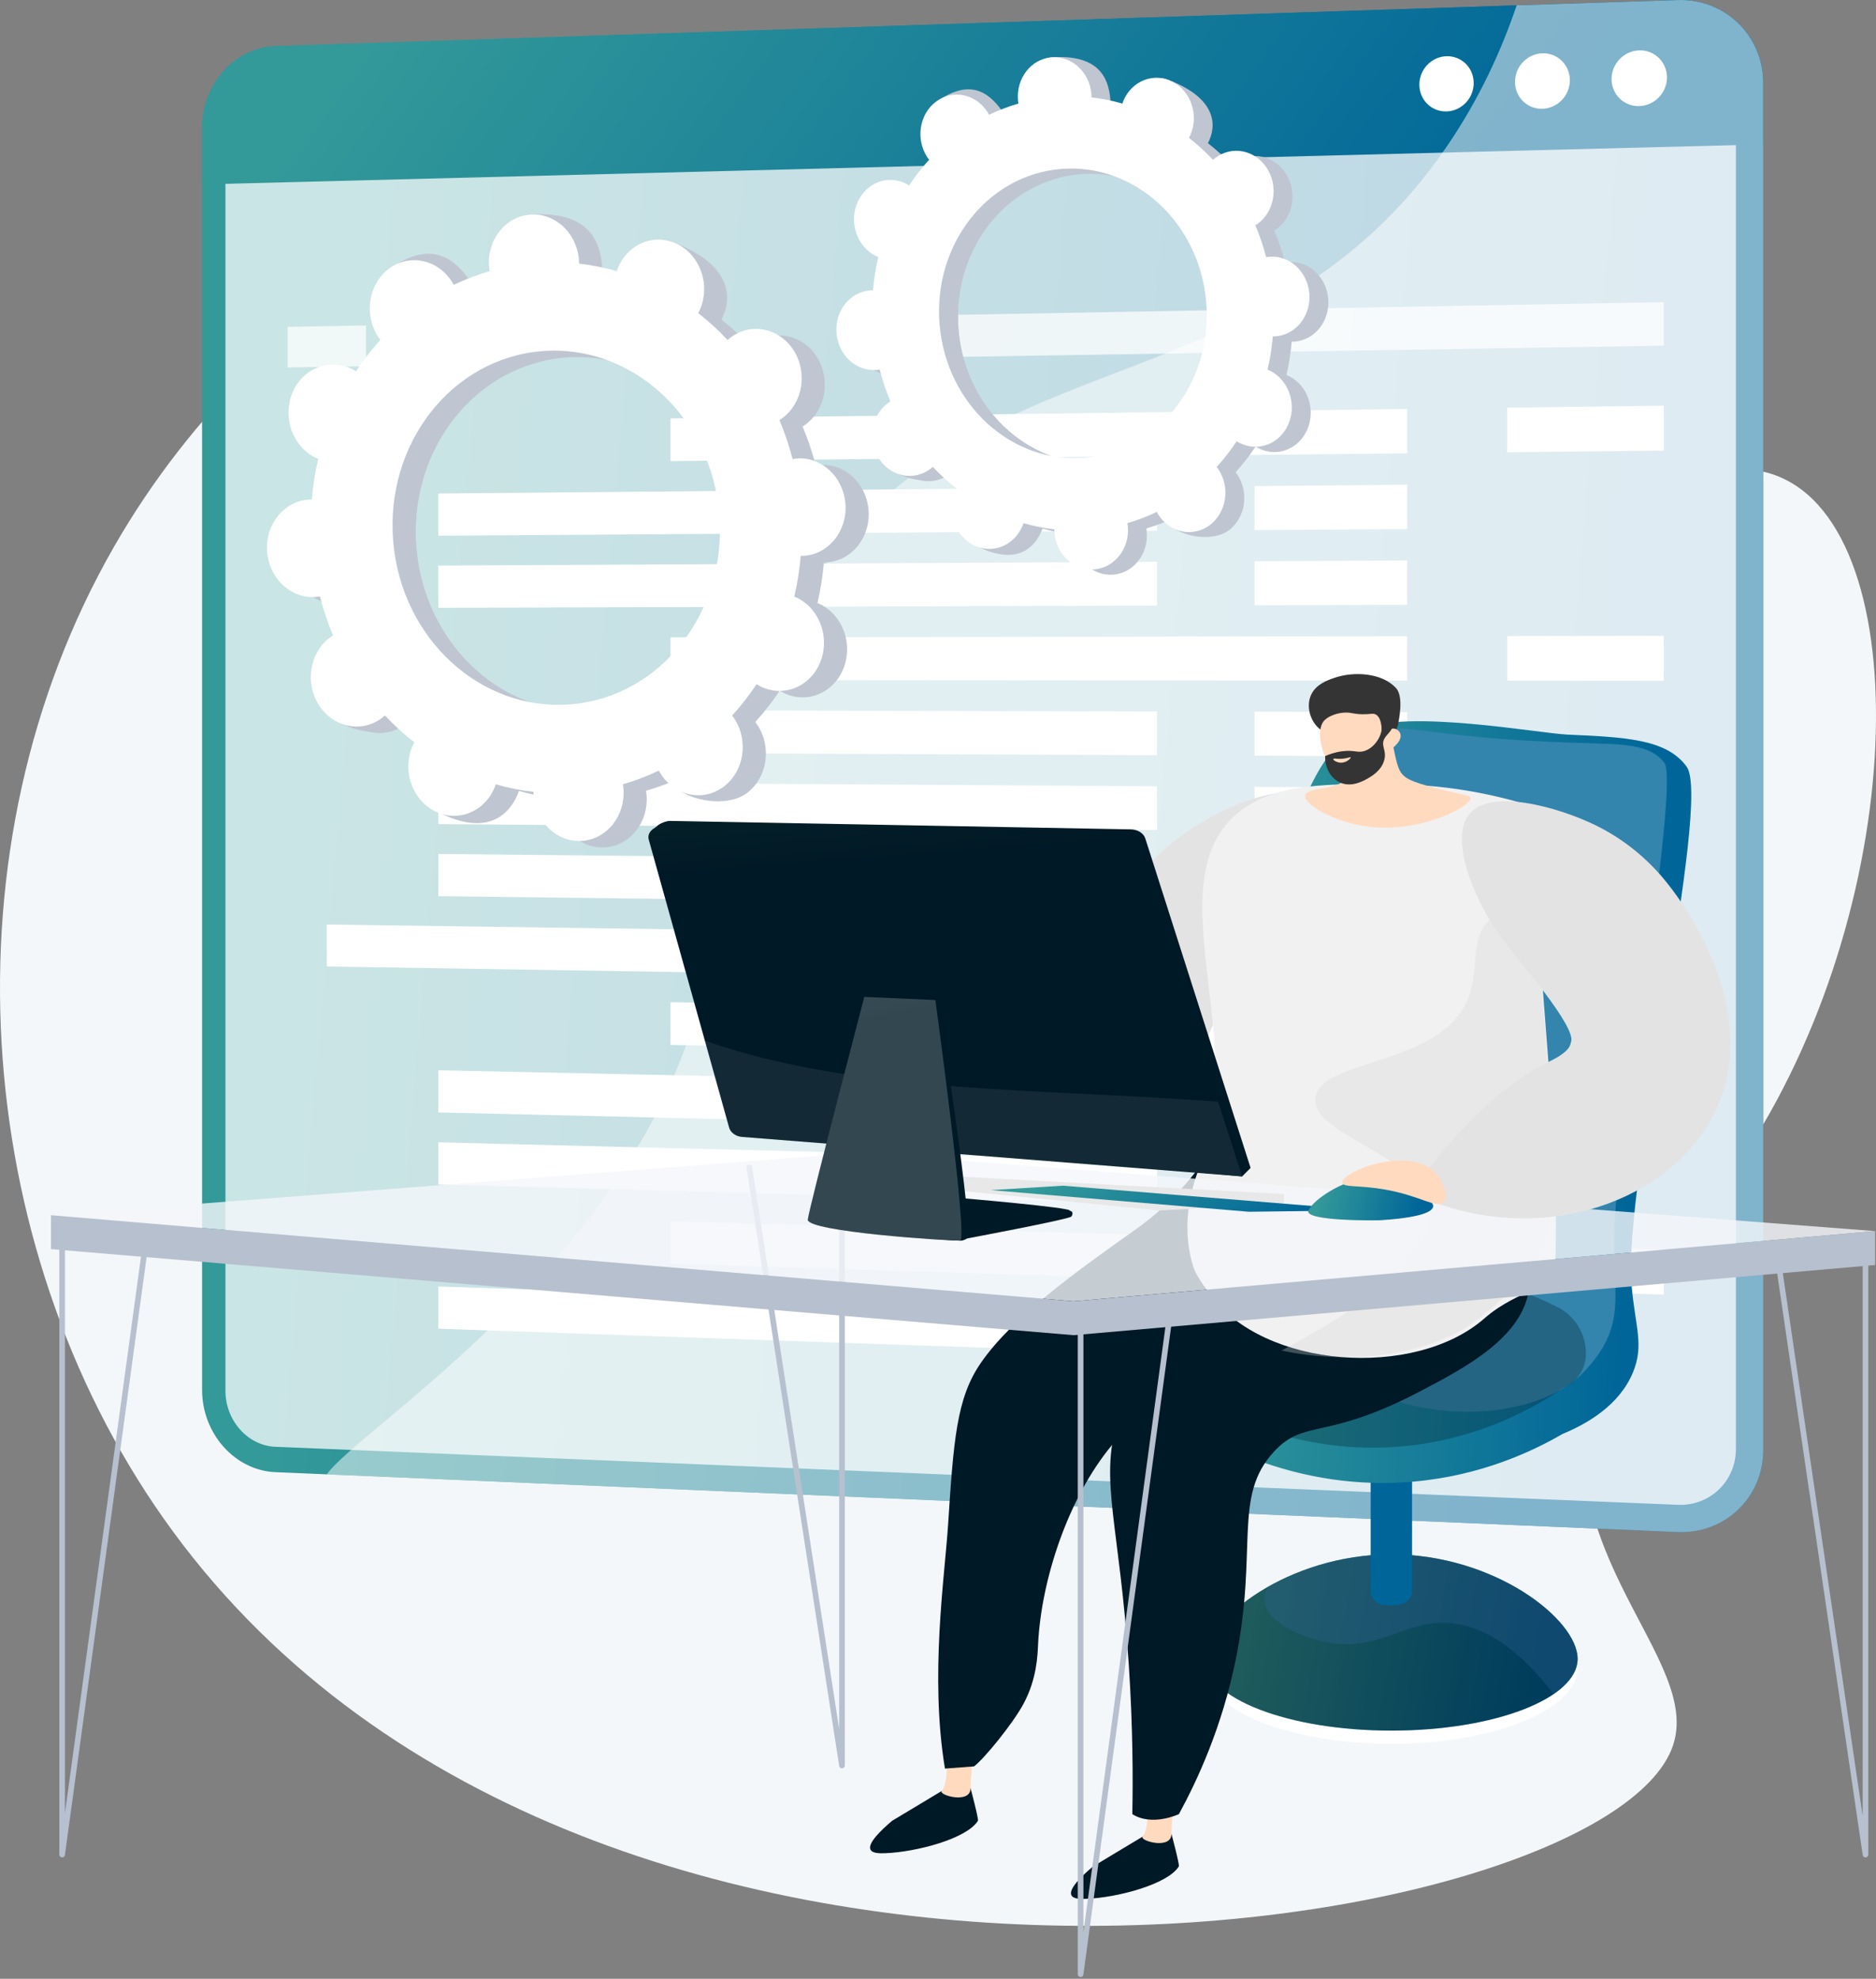 <?xml version="1.0" encoding="UTF-8"?> <svg xmlns="http://www.w3.org/2000/svg" width="457" height="482" viewBox="0 0 457 482" fill="none"><rect x="0" y="0" width="457" height="482" fill="#808080" stroke="none"/><path d="M347.141 40.508C362.489 62.524 344.493 98.217 367.268 114.774C389.437 130.892 416.672 104.473 437.565 118.347C468.559 138.928 462.899 233.104 417.584 291.617C403.956 309.214 392.569 316.061 387.526 335.962C376.697 378.696 414.756 404.116 407.514 425.251C391.206 472.84 140.406 512.772 39.773 369.753C-7.226 302.957 -14.258 206.503 27.734 133.245C103.614 0.87 312.701 -8.891 347.141 40.508Z" fill="#F4F7FA"></path><path d="M67.092 11.239L408.75 0.011C420.206 -0.365 429.533 8.673 429.533 20.199V353.195C429.533 364.722 420.206 373.668 408.75 373.179L67.092 358.59C57.21 358.168 49.23 349.199 49.23 338.557V31.096C49.23 20.453 57.21 11.563 67.092 11.239Z" fill="url(#paint0_linear_827_764)"></path><path opacity="0.74" d="M408.749 366.543C416.542 366.865 422.878 360.775 422.878 352.939V20.39C422.878 12.554 416.542 6.402 408.75 6.648L67.092 17.416C60.36 17.628 54.918 23.68 54.918 30.933V338.775C54.918 346.029 60.36 352.134 67.092 352.413L408.749 366.543Z" fill="white"></path><path d="M67.092 11.239L408.749 0.011C420.206 -0.365 429.533 8.673 429.533 20.199V35.171L49.23 44.92V31.096C49.23 20.453 57.209 11.563 67.092 11.239Z" fill="url(#paint1_linear_827_764)"></path><path d="M392.58 19.251C392.58 22.996 395.594 25.948 399.318 25.845C403.048 25.742 406.075 22.614 406.075 18.859C406.075 15.104 403.048 12.153 399.318 12.266C395.594 12.38 392.58 15.507 392.58 19.251Z" fill="white"></path><path d="M369.058 19.935C369.058 23.661 372.044 26.6 375.732 26.497C379.426 26.395 382.425 23.283 382.425 19.546C382.425 15.81 379.426 12.872 375.732 12.984C372.044 13.096 369.058 16.208 369.058 19.935Z" fill="white"></path><path d="M345.759 20.612C345.759 24.32 348.717 27.245 352.37 27.144C356.029 27.043 358.999 23.946 358.999 20.227C358.999 16.508 356.029 13.584 352.37 13.695C348.717 13.806 345.759 16.903 345.759 20.612Z" fill="white"></path><path opacity="0.74" d="M224.845 76.836L405.307 73.592V84.203L224.845 87.059V76.836Z" fill="white"></path><path opacity="0.74" d="M89.17 79.275V89.206L70.077 89.508V79.618L89.17 79.275Z" fill="white"></path><path d="M367.155 110.158L405.307 109.752V98.81L367.155 99.301V110.158Z" fill="white"></path><path d="M163.338 112.329L342.799 110.418V99.615L163.338 101.923V112.329Z" fill="white"></path><path d="M305.604 129.126L342.799 128.87V118.067L305.604 118.405V129.126Z" fill="white"></path><path d="M106.773 130.49L281.854 129.289V118.621L106.773 120.21V130.49Z" fill="white"></path><path d="M305.604 147.438L342.799 147.324V136.521L305.604 136.718V147.438Z" fill="white"></path><path d="M106.773 148.049L281.854 147.511V136.843L106.773 137.769V148.049Z" fill="white"></path><path d="M367.155 165.795L405.307 165.822V154.88L367.155 154.938V165.795Z" fill="white"></path><path d="M163.338 165.65L342.799 165.778V154.975L163.338 155.244V165.65Z" fill="white"></path><path d="M305.604 184.063L342.799 184.23V173.427L305.604 173.342V184.063Z" fill="white"></path><path d="M106.773 183.168L281.854 183.956V173.288L106.773 172.888V183.168Z" fill="white"></path><path d="M305.604 202.376L342.799 202.685V191.882L305.604 191.656V202.376Z" fill="white"></path><path d="M106.773 200.729L281.854 202.18V191.512L106.773 190.449V200.729Z" fill="white"></path><path d="M305.604 220.688L342.799 221.138V210.334L305.604 209.968V220.688Z" fill="white"></path><path d="M106.773 218.288L281.854 220.402V209.734L106.773 208.008V218.288Z" fill="white"></path><path d="M245.016 238.041L281.281 238.616V227.949L245.016 227.454V238.041Z" fill="white"></path><path d="M79.604 235.417L221.856 237.673V227.138L79.604 225.197V235.417Z" fill="white"></path><path d="M367.155 258.523L405.307 259.273V248.331L367.155 247.666V258.523Z" fill="white"></path><path d="M163.338 254.518L342.799 258.045V247.242L163.338 244.113V254.518Z" fill="white"></path><path d="M305.604 275.625L342.799 276.497V265.694L305.604 264.905V275.625Z" fill="white"></path><path d="M106.773 270.967L281.854 275.07V264.402L106.773 260.687V270.967Z" fill="white"></path><path d="M305.604 293.939L342.799 294.952V284.148L305.604 283.218V293.939Z" fill="white"></path><path d="M106.773 288.526L281.854 293.292V282.624L106.773 278.246V288.526Z" fill="white"></path><path d="M367.155 314.161L405.307 315.344V304.402L367.155 303.303V314.161Z" fill="white"></path><path d="M163.338 307.84L342.799 313.405V302.602L163.338 297.435V307.84Z" fill="white"></path><path d="M305.604 330.564L342.799 331.858V321.055L305.604 319.843V330.564Z" fill="white"></path><path d="M106.773 323.645L281.854 329.737V319.069L106.773 313.365V323.645Z" fill="white"></path><g opacity="0.5"><path d="M199.896 139.252C239.801 81.186 308.872 99.661 352.567 35.504C360.447 23.934 365.794 12.161 369.461 1.303L408.749 0.012C420.206 -0.365 429.533 8.673 429.533 20.2V353.196C429.533 364.722 420.206 373.668 408.75 373.179L79.605 359.125C87.145 348.25 152.818 307.97 169.783 246.125C185.298 189.567 175.82 174.285 199.896 139.252Z" fill="white"></path></g><path d="M338.941 424.747C313.885 424.747 293.573 416.458 293.573 406.232C293.573 396.006 313.885 387.716 338.941 387.716C363.997 387.716 384.309 396.006 384.309 406.232C384.309 416.458 363.997 424.747 338.941 424.747Z" fill="white"></path><path d="M384.309 404.061C384.309 413.714 363.997 421.539 338.941 421.539C313.885 421.539 293.573 413.714 293.573 404.061C293.573 394.408 313.885 378.613 338.941 378.613C363.997 378.613 384.309 394.408 384.309 404.061Z" fill="url(#paint2_linear_827_764)"></path><path d="M384.309 404.061C384.309 413.714 363.997 421.539 338.941 421.539C313.885 421.539 293.573 413.714 293.573 404.061C293.573 394.408 313.885 378.613 338.941 378.613C363.997 378.613 384.309 394.408 384.309 404.061Z" fill="black" fill-opacity="0.4"></path><path opacity="0.3" d="M384.309 404.061C384.309 394.408 363.997 378.613 338.941 378.613C327.372 378.613 316.82 381.984 308.806 386.559C308.245 387.734 307.984 388.902 308.09 390.012C308.61 395.443 317.468 398.782 322.553 399.883C335.356 402.656 341.609 395 352.167 395.292C358.693 395.472 367.738 398.751 378.466 412.638C382.18 410.103 384.309 407.179 384.309 404.061Z" fill="#336699"></path><path d="M341.425 390.709C339.613 391.161 337.922 391.143 336.33 390.739C334.887 390.372 333.896 389.037 333.896 387.548V344.019H343.984V387.487C343.985 389.022 342.915 390.339 341.425 390.709Z" fill="#006699"></path><path d="M285.636 331.301L301.047 321.559C301.688 317.919 301.892 189.553 331.385 177.598C343.378 172.736 374.716 178.612 381.799 178.928C395.938 179.56 406.024 180.011 410.875 186.755C417.104 195.416 395.287 288.264 397.45 313.038C398.332 323.141 400.576 327.628 397.781 334.32C394.434 342.337 386.671 346.782 380.636 349.283C373.421 353.473 360.859 359.443 344.266 360.897C316.319 363.346 295.454 351.357 288.279 346.77C285.088 345.764 282.691 343.111 282.013 339.835C281.325 336.514 282.768 333.113 285.636 331.301Z" fill="url(#paint3_linear_827_764)"></path><path d="M384.906 180.964C395.364 181.274 401.863 181.152 405.457 185.821C409.23 190.723 394.047 279.894 393.34 297.345C392.695 313.254 395.501 319.545 390.359 328.361C390.359 328.361 387.747 332.841 383.623 336.206C369.048 348.099 331.446 347.955 315.62 323.127C302.993 303.32 319.628 189.13 334.463 179.469C341.73 174.736 343.399 179.734 384.906 180.964Z" fill="#006699"></path><path d="M384.906 180.964C395.364 181.274 401.863 181.152 405.457 185.821C409.23 190.723 394.047 279.894 393.34 297.345C392.695 313.254 395.501 319.545 390.359 328.361C390.359 328.361 387.747 332.841 383.623 336.206C369.048 348.099 331.446 347.955 315.62 323.127C302.993 303.32 319.628 189.13 334.463 179.469C341.73 174.736 343.399 179.734 384.906 180.964Z" fill="white" fill-opacity="0.2"></path><path d="M284.515 322.551L299.926 312.809C299.926 312.809 341.206 299.237 379.401 318.373C383.678 320.516 386.339 324.94 386.339 329.724C386.339 333.395 384.134 336.706 380.748 338.122C374.085 342.671 361.077 350.182 343.146 352.147C314.639 355.272 293.429 342.219 287.158 338.021C283.968 337.015 281.57 334.362 280.892 331.086C280.204 327.764 281.647 324.364 284.515 322.551Z" fill="url(#paint4_linear_827_764)" fill-opacity="0.3"></path><path d="M217.337 443.5L230.496 435.593H236.434C236.434 435.593 238.457 443.124 238.228 443.5C235.582 447.836 223.263 451.134 215.575 451.407C214.299 451.452 212.518 451.459 212.058 450.534C211.278 448.967 214.76 445.681 217.337 443.5Z" fill="url(#paint5_linear_827_764)"></path><path d="M230.728 426.965C230.75 431.572 230.554 434.822 229.4 436.252C228.589 437.258 236.392 439.522 236.434 435.593C236.462 433.007 236.869 428.572 237.282 427.269C235.098 427.168 232.913 427.067 230.728 426.965Z" fill="#FFDABF"></path><path d="M266.277 454.616L279.436 446.709H285.375C285.375 446.709 287.398 454.239 287.168 454.616C284.523 458.951 272.203 462.25 264.515 462.523C263.239 462.568 261.458 462.575 260.998 461.649C260.219 460.083 263.7 456.796 266.277 454.616Z" fill="url(#paint6_linear_827_764)"></path><path d="M279.669 438.081C279.691 442.688 279.494 445.938 278.341 447.367C277.529 448.374 285.332 450.638 285.375 446.709C285.403 444.123 285.809 439.688 286.223 438.385C284.038 438.284 281.854 438.182 279.669 438.081Z" fill="#FFDABF"></path><path d="M230.193 430.793C226.47 408.322 230.107 384.323 230.955 371.417C232.304 350.89 232.978 340.625 238.916 332.004C246.693 320.713 262.609 309.422 276.059 299.88C277.222 299.055 279.558 297.43 282.462 294.842C289.697 288.394 294.296 281.613 297.071 276.836C327.523 267.903 355.612 271.523 368.007 287.854C369.439 289.742 373.024 293.836 373.718 299.871C375.283 313.49 361.902 329.885 346.886 333.309C327.804 337.661 316.732 318.066 299.825 324.586C298.14 325.236 293.16 330.248 283.067 339.966C275.737 347.024 272.072 350.552 270.905 351.954C260.101 364.937 253.663 384.917 252.886 400.386C252.749 403.13 252.629 408.878 249.32 415.035C246.787 419.748 239.837 428.316 237.282 430.258C234.919 430.436 232.556 430.615 230.193 430.793Z" fill="url(#paint7_linear_827_764)"></path><path d="M287.186 441.886C287.186 441.886 280.672 444.962 275.837 441.886C275.996 433.74 276.009 420.99 274.967 405.398C272.686 371.273 267.858 360.953 272.143 346.38C275.236 335.864 283.546 321.536 308.066 308.14L370.336 302.032C370.336 302.032 373.271 306.812 372.557 313.427C371.248 325.539 357.326 332.965 345.684 339.035C322.693 351.024 317.838 345.508 310.35 353.589C300.229 364.511 306.532 377.357 301.002 404.369C297.662 420.686 291.79 433.445 287.186 441.886Z" fill="url(#paint8_linear_827_764)"></path><path d="M279.107 283.163C270.581 282.424 257.666 242.058 275.57 215.99C288.756 196.792 316.238 188.868 321.034 194.691C323.816 198.07 318.097 205.024 307.495 224.983C285.745 265.929 284.851 283.66 279.107 283.163Z" fill="#E3E3E3"></path><path d="M373.827 196.573C366.136 194.106 354.418 191.213 340.044 191.044C323.937 190.853 311.06 190.701 302.199 197.489C280.795 213.886 304.761 254.353 292.461 283.717C291.117 286.926 287.209 297.102 290.608 308.294C291.235 310.358 292.526 312.17 294.736 315.241C307.74 333.307 344.554 336.024 361.561 321.173C370.585 313.293 378.721 315.042 378.939 305.714C379.799 268.888 373.474 232.014 373.827 196.573Z" fill="#F1F1F1"></path><path opacity="0.3" d="M357.609 243.24C360.705 235.619 357.497 226.768 364.405 223.047C366.94 221.682 373.152 217.843 373.532 221.263C376.046 243.901 378.3 267.26 377.572 295.474C377.332 304.791 370.274 313.283 360.298 321.133C348.777 330.197 329.021 332.604 312.172 328.961C334.256 317.308 350.107 304.937 347.832 293.841C345.185 280.928 319.393 276.483 320.427 267.416C321.523 257.804 350.85 259.874 357.609 243.24Z" fill="#D3D3D3"></path><path d="M338.537 170.983C338.487 176.421 339.154 180.741 339.786 183.702C340.509 187.095 341.031 187.975 341.697 188.692C342.699 189.773 344.219 190.687 352.82 192.726C357.51 193.837 358.114 193.816 358.218 194.239C358.724 196.305 345.946 203.148 332.798 201.282C324.778 200.143 317.498 195.888 317.944 193.71C318.394 191.518 326.389 192.795 328.776 188.842C330.437 186.09 328.575 182.136 326.375 178.857C328.506 175.244 336.399 174.604 338.537 170.983Z" fill="#FFDABF"></path><path d="M321.7 177.732C319.241 175.93 318.025 172.085 319.432 169.158C320.643 166.637 323.41 165.683 325.067 165.111C329.874 163.452 336.679 163.906 340.054 167.576C342.055 169.753 340.724 175.529 340.55 176.552C340.352 177.71 339.555 178.272 338.948 179.25C338.108 180.607 336.8 182.756 334.687 186.333C334.214 185.526 333.562 184.541 332.681 183.513C332.342 183.118 330.995 181.579 329.295 180.436C325.891 178.146 324.032 179.442 321.7 177.732Z" fill="#343434"></path><path d="M338.188 182.935C338.188 182.935 336.317 188.563 329.708 189.641C323.803 190.604 319.567 178.91 322.551 175.547C323.548 174.424 325.925 173.51 328.087 173.566C329.364 173.6 329.897 173.959 331.987 173.977C333.916 173.993 334.374 173.694 335.04 173.989C335.872 174.358 336.74 175.528 336.594 179.269C337.412 177.991 338.634 177.294 339.696 177.487C339.866 177.518 340.337 177.675 340.67 178C341.875 179.176 341.007 181.224 338.188 182.935Z" fill="#FFDABF"></path><path d="M335.1 173.217C334.873 173.472 336.005 174.232 336.455 175.569C337.33 178.166 335.315 181.978 332.421 182.918C330.711 183.472 329.953 182.616 326.975 182.993C325.133 183.226 323.7 183.772 322.815 184.172C322.725 187.252 324.397 189.925 326.88 190.781C329.555 191.703 332.205 190.182 333.313 189.545C334.055 189.119 336.434 187.758 337.172 185.275C337.942 182.687 336.161 181.635 337.349 179.734C337.948 178.774 338.929 178.195 339.55 176.459C339.719 175.987 339.806 175.584 339.854 175.316C337.935 174.205 335.428 172.848 335.1 173.217Z" fill="#343434"></path><path d="M325.225 184.76C325.225 184.76 326.649 185.075 328.786 184.474C328.89 184.444 329.014 184.446 329.041 184.493C329.145 184.67 327.994 185.826 326.619 185.787C325.643 185.759 324.711 185.132 324.777 184.904C324.805 184.809 325.013 184.773 325.225 184.76Z" fill="#FFDABF"></path><path d="M205.109 430.736C205.127 430.736 205.144 430.735 205.162 430.734C205.52 430.706 205.797 430.407 205.797 430.048V281.119C205.797 280.74 205.489 280.432 205.109 280.432C204.729 280.432 204.422 280.74 204.422 281.119V421.117L183.219 284.238C183.161 283.863 182.808 283.607 182.434 283.664C182.059 283.722 181.801 284.074 181.86 284.449L204.43 430.153C204.482 430.491 204.773 430.736 205.109 430.736Z" fill="#B7C0CE"></path><path opacity="0.81" d="M456.785 299.872L209.179 280.805L12.414 296.001L261.552 316.969L456.785 299.872Z" fill="#F4F7FA"></path><path d="M261.552 316.968L456.785 299.87V308.129L261.552 325.226L12.414 304.258V296L261.552 316.968Z" fill="#B7C0CE"></path><path d="M263.237 481.554C263.579 481.554 263.872 481.301 263.918 480.958L285.381 322.498C285.433 322.122 285.169 321.775 284.792 321.725C284.419 321.674 284.07 321.937 284.019 322.314L263.924 470.667V322.406C263.924 322.026 263.617 321.718 263.237 321.718C262.857 321.718 262.549 322.026 262.549 322.406V480.866C262.549 481.228 262.829 481.528 263.19 481.552C263.206 481.554 263.222 481.554 263.237 481.554Z" fill="#B7C0CE"></path><path d="M15.137 452.426C15.478 452.426 15.771 452.174 15.817 451.832L35.71 306.256C35.762 305.88 35.498 305.533 35.122 305.481C34.747 305.431 34.399 305.694 34.348 306.07L15.824 441.628V300.4C15.824 300.02 15.516 299.712 15.136 299.712C14.756 299.712 14.448 300.02 14.448 300.4V451.739C14.448 452.1 14.729 452.4 15.089 452.425C15.105 452.426 15.121 452.426 15.137 452.426Z" fill="#B7C0CE"></path><path d="M454.439 452.426C454.456 452.426 454.473 452.426 454.49 452.424C454.849 452.398 455.128 452.099 455.128 451.739V308.13C455.128 307.75 454.82 307.442 454.44 307.442C454.06 307.442 453.752 307.75 453.752 308.13V442.338L433.998 308.03C433.943 307.654 433.593 307.396 433.218 307.45C432.842 307.505 432.583 307.854 432.638 308.23L453.76 451.839C453.81 452.178 454.102 452.426 454.439 452.426Z" fill="#B7C0CE"></path><path d="M350.887 293.406C349.153 291.468 347.418 289.529 345.684 287.591C359.197 269.859 369.923 262.176 377.517 258.512C382.719 256.003 382.506 254.382 382.721 253.768C384.008 250.08 369.844 233.887 366.145 228.975C359.336 219.935 352.89 204.51 357.903 198.317C363.122 191.871 379.749 196.677 388.561 200.955C396.356 204.739 401.504 209.775 404.179 212.785C412.47 222.115 428.424 247.227 418.229 269.851C408.758 290.868 379.723 303.077 350.887 293.406Z" fill="#E3E3E3"></path><path d="M312.761 293.248V290.849L209.474 285.283V287.659L282.462 294.842L312.761 293.248Z" fill="#E8E8E8"></path><path d="M332.542 294.802L304.253 295.162L241.345 289.888L258.935 288.81L332.542 294.802Z" fill="url(#paint9_linear_827_764)"></path><path d="M304.648 284.481L279 204.231C278.596 202.965 277.153 202.049 275.519 202.019L163.217 199.957C162.259 199.94 160.598 200.639 160.016 201.243C159.434 201.847 158.64 201.958 158.858 202.739L179.797 273.357C180.146 274.534 181.396 275.444 182.85 275.577L302.59 286.551L304.648 284.481Z" fill="url(#paint10_linear_827_764)"></path><path d="M302.591 286.551L276.581 205.757C276.175 204.495 274.737 203.581 273.108 203.55L161.043 201.418C160.088 201.4 159.197 201.74 158.615 202.343C158.034 202.946 157.824 203.748 158.042 204.529L177.621 274.667C177.958 275.875 179.244 276.809 180.731 276.927L302.591 286.551Z" fill="url(#paint11_linear_827_764)"></path><path opacity="0.3" d="M302.591 286.551L180.731 276.927C179.244 276.81 177.958 275.875 177.621 274.668L171.71 253.494C208.849 266.478 252.977 265.053 296.73 268.346L302.591 286.551Z" fill="#D9D9D9" fill-opacity="0.3"></path><path d="M230.97 300.068L235.592 301.663C235.592 301.663 259.894 297.1 260.952 296.355C261.12 296.236 261.703 295.106 260.616 294.919C254.881 293.933 233.943 293.207 233.943 293.207L232.025 293.314L230.97 300.068Z" fill="url(#paint12_linear_827_764)"></path><path d="M230.638 298.648L235.26 300.241C235.26 300.241 259.558 295.665 260.616 294.919C261.675 294.173 233.611 291.788 233.611 291.788L231.695 291.902L230.638 298.648Z" fill="url(#paint13_linear_827_764)"></path><path d="M210.544 242.833C210.544 242.833 198.75 293.569 198.402 296.539C198.08 299.278 227.072 301.965 234.015 302.203C234.594 302.223 235.358 301.823 235.591 301.664C237.513 301.442 228.521 243.564 228.521 243.564L227.859 243.589L210.544 242.833Z" fill="url(#paint14_linear_827_764)"></path><path d="M210.545 242.833C210.545 242.833 197.134 294.082 196.786 297.05C196.439 300.014 230.906 302.28 233.921 302.179C235.84 301.958 227.859 243.588 227.859 243.588L210.545 242.833Z" fill="url(#paint15_linear_827_764)"></path><path d="M210.545 242.833C210.545 242.833 197.134 294.082 196.786 297.05C196.439 300.014 230.906 302.28 233.921 302.179C235.84 301.958 227.859 243.588 227.859 243.588L210.545 242.833Z" fill="white" fill-opacity="0.2"></path><path d="M345.683 290.848C345.683 290.848 337.018 286.883 332.015 287.237C327.012 287.592 319.972 292.144 318.748 294.842C317.523 297.539 335.676 297.244 335.676 297.244C335.676 297.244 357.315 296.401 345.683 290.848Z" fill="url(#paint16_linear_827_764)"></path><path d="M350.175 286.213C345.339 280.066 333.81 283.822 333.158 284.043C330.402 284.979 326.709 286.88 326.966 288.093C327.216 289.267 330.931 288.655 337.06 289.691C346.03 291.206 350.007 294.532 351.594 292.84C352.808 291.545 351.763 288.232 350.175 286.213Z" fill="#FFDABF"></path><path d="M218.143 91.398C213.203 91.814 208.833 87.815 208.383 82.466C207.932 77.117 211.572 72.443 216.512 72.027C216.768 72.006 217.021 72.003 217.273 72.005C217.509 69.242 217.94 66.536 218.56 63.906C218.325 63.81 218.091 63.71 217.86 63.591C213.357 61.277 211.392 55.477 213.472 50.637C215.552 45.796 220.889 43.748 225.392 46.062C225.628 46.184 225.852 46.319 226.073 46.459C227.544 44.239 229.172 42.148 230.944 40.204C230.78 39.991 230.619 39.774 230.47 39.543C227.61 35.119 228.577 29.072 232.629 26.037C236.682 23.002 242.287 24.128 245.147 28.553C245.293 28.779 245.423 29.013 245.549 29.247C247.838 28.143 250.226 27.229 252.699 26.514C252.655 26.244 252.615 25.973 252.592 25.696C252.141 20.347 251.166 14.308 256.112 13.969C267.554 13.186 270.031 18.84 270.481 24.189C270.505 24.466 270.51 24.74 270.512 25.013C273.07 25.305 275.578 25.807 278.018 26.513C278.104 26.26 278.193 26.009 278.299 25.761C280.379 20.92 280.004 17.691 284.731 19.505C295.039 23.46 296.687 29.301 294.608 34.141C294.499 34.394 294.376 34.635 294.25 34.872C296.323 36.492 298.278 38.281 300.099 40.224C300.294 40.05 300.492 39.878 300.704 39.72C304.757 36.685 310.361 37.811 313.221 42.236C316.081 46.66 315.114 52.707 311.062 55.742C310.854 55.897 310.64 56.035 310.425 56.168C311.476 58.658 312.353 61.254 313.048 63.938C313.296 63.894 313.547 63.855 313.802 63.833C318.742 63.417 323.112 67.416 323.563 72.765C324.013 78.114 320.374 82.787 315.434 83.204C315.178 83.225 314.925 83.228 314.672 83.226C314.437 85.989 314.006 88.695 313.386 91.325C313.62 91.421 313.854 91.521 314.085 91.639C318.588 93.953 320.553 99.753 318.473 104.594C316.393 109.434 311.057 111.482 306.553 109.168C306.318 109.047 306.094 108.911 305.872 108.772C304.402 110.992 302.774 113.083 301.002 115.027C301.165 115.24 301.326 115.456 301.476 115.688C304.336 120.112 303.369 126.159 299.316 129.194C295.263 132.229 286.49 130.84 283.63 126.416C283.483 126.189 286.523 126.218 286.396 125.983C284.108 127.087 281.72 128.002 279.246 128.717C279.29 128.987 279.331 129.258 279.354 129.535C279.804 134.884 276.165 139.557 271.225 139.973C266.285 140.389 261.915 136.39 261.465 131.041C261.441 130.764 261.435 130.49 261.434 130.217C258.876 129.925 256.368 129.424 253.927 128.718C253.842 128.97 253.753 129.222 253.646 129.47C251.567 134.31 246.23 136.358 241.726 134.044C237.223 131.73 235.258 125.93 237.338 121.09C237.447 120.837 237.569 120.596 237.695 120.359C235.623 118.739 233.668 116.95 231.846 115.006C231.652 115.181 231.453 115.352 231.242 115.511C227.189 118.546 221.585 117.42 218.724 112.995C215.864 108.571 216.831 102.524 220.884 99.489C221.091 99.334 221.306 99.196 221.521 99.062C220.469 96.573 219.592 93.977 218.898 91.293C218.649 91.336 218.399 91.376 218.143 91.398ZM268.934 112.78C286.87 111.27 300.085 94.301 298.449 74.88C296.813 55.459 280.947 40.94 263.011 42.451C245.075 43.961 231.861 60.93 233.497 80.351C235.132 99.772 250.998 114.291 268.934 112.78Z" fill="#BFC6D1"></path><path d="M217.861 63.592C213.357 61.277 211.393 55.477 213.472 50.637C215.552 45.796 220.889 43.748 225.392 46.063C225.628 46.184 225.852 46.32 226.073 46.459C227.544 44.238 229.172 42.148 230.944 40.204C230.78 39.991 230.619 39.774 230.47 39.543C227.61 35.119 225.412 26.343 229.755 23.74C237.997 18.799 242.287 24.129 245.147 28.553C245.293 28.78 245.423 29.013 245.55 29.247C247.838 28.143 250.226 27.229 252.7 26.514C252.656 26.244 252.615 25.973 252.592 25.696C252.347 22.785 253.319 20.08 255.047 18.146C256.149 26.511 257.186 34.882 258.141 43.263C242.747 47.138 232.014 62.735 233.497 80.351C234.754 95.279 244.422 107.301 256.972 111.383C256.943 113.015 256.901 114.651 256.916 116.284C256.957 120.718 257.245 125.162 257.537 129.601C256.319 129.355 255.115 129.061 253.928 128.718C253.842 128.971 253.753 129.222 253.646 129.47C251.567 134.311 246.92 137.254 238.634 133.365C234.05 131.214 235.258 125.93 237.338 121.09C237.447 120.837 237.57 120.596 237.695 120.359C235.623 118.739 233.668 116.95 231.847 115.007C231.652 115.181 231.454 115.353 231.242 115.511C227.189 118.546 218.097 116.842 215.237 112.418C212.377 107.993 216.831 102.524 220.884 99.489C221.092 99.333 221.306 99.196 221.521 99.062C220.47 96.573 219.593 93.977 218.898 91.293C218.65 91.337 218.4 91.376 218.143 91.398C213.204 91.814 208.834 87.815 208.383 82.466C207.933 77.117 211.572 72.443 216.512 72.027C216.768 72.006 217.021 72.003 217.274 72.005C217.509 69.242 217.94 66.536 218.56 63.906C218.325 63.81 218.091 63.71 217.861 63.592Z" fill="#BFC6D1"></path><path d="M213.535 90.109C208.595 90.526 204.225 86.527 203.774 81.178C203.324 75.829 206.963 71.155 211.903 70.739C212.159 70.718 212.413 70.715 212.665 70.717C212.901 67.954 213.331 65.248 213.951 62.617C213.717 62.521 213.483 62.422 213.252 62.303C208.749 59.989 206.784 54.189 208.864 49.349C210.944 44.508 216.281 42.46 220.784 44.774C221.02 44.895 221.244 45.031 221.465 45.171C222.936 42.95 224.564 40.859 226.336 38.916C226.172 38.703 226.011 38.486 225.861 38.255C223.001 33.83 223.968 27.783 228.021 24.749C232.074 21.714 237.678 22.84 240.538 27.265C240.685 27.491 240.815 27.725 240.941 27.959C243.229 26.855 245.618 25.941 248.091 25.226C248.047 24.956 248.007 24.685 247.984 24.408C247.533 19.059 251.173 14.385 256.113 13.969C261.052 13.553 265.422 17.552 265.873 22.901C265.896 23.178 265.902 23.452 265.904 23.725C268.462 24.017 270.97 24.519 273.41 25.225C273.496 24.972 273.584 24.721 273.691 24.472C275.771 19.632 281.108 17.584 285.611 19.898C290.114 22.212 292.079 28.012 289.999 32.853C289.891 33.106 289.768 33.346 289.642 33.584C291.715 35.204 293.67 36.993 295.491 38.936C295.685 38.762 295.884 38.59 296.096 38.431C300.149 35.396 305.753 36.523 308.613 40.947C311.473 45.372 310.506 51.419 306.453 54.453C306.246 54.609 306.032 54.746 305.816 54.88C306.868 57.369 307.745 59.965 308.439 62.65C308.688 62.606 308.938 62.566 309.194 62.545C314.134 62.129 318.504 66.127 318.955 71.477C319.405 76.826 315.766 81.499 310.825 81.915C310.57 81.937 310.316 81.939 310.064 81.938C309.828 84.7 309.398 87.406 308.778 90.037C309.012 90.132 309.246 90.232 309.477 90.351C313.98 92.665 315.945 98.465 313.865 103.305C311.785 108.146 306.448 110.193 301.945 107.88C301.71 107.759 301.485 107.623 301.264 107.483C299.794 109.704 298.166 111.794 296.393 113.738C296.557 113.951 296.718 114.168 296.868 114.4C299.728 118.824 298.761 124.871 294.708 127.905C290.655 130.94 285.051 129.814 282.191 125.39C282.044 125.163 281.915 124.93 281.788 124.695C279.5 125.799 277.112 126.713 274.638 127.429C274.682 127.698 274.722 127.969 274.746 128.247C275.196 133.596 271.557 138.269 266.617 138.685C261.677 139.101 257.307 135.102 256.856 129.753C256.833 129.476 256.827 129.202 256.826 128.929C254.268 128.637 251.76 128.136 249.319 127.43C249.234 127.682 249.145 127.934 249.038 128.182C246.958 133.022 241.622 135.07 237.118 132.756C232.615 130.442 230.65 124.642 232.73 119.802C232.839 119.548 232.961 119.308 233.087 119.07C231.015 117.45 229.06 115.661 227.239 113.718C227.044 113.892 226.845 114.064 226.634 114.222C222.581 117.257 216.977 116.131 214.116 111.706C211.256 107.282 212.223 101.235 216.276 98.2C216.484 98.045 216.698 97.908 216.913 97.774C215.862 95.284 214.984 92.688 214.29 90.004C214.041 90.048 213.791 90.088 213.535 90.109ZM264.326 111.492C282.262 109.982 295.476 93.013 293.84 73.592C292.204 54.171 276.338 39.652 258.402 41.162C240.467 42.673 227.252 59.641 228.888 79.062C230.524 98.484 246.39 113.003 264.326 111.492Z" fill="white"></path><path d="M82.647 146.976C76.605 147.484 71.261 142.594 70.71 136.052C70.159 129.51 74.61 123.794 80.652 123.285C80.965 123.259 81.275 123.256 81.583 123.258C81.871 119.879 82.398 116.569 83.156 113.353C82.87 113.235 82.583 113.114 82.301 112.968C76.794 110.138 74.391 103.045 76.935 97.125C79.478 91.205 86.005 88.7 91.513 91.53C91.801 91.678 92.075 91.845 92.346 92.015C94.144 89.3 96.135 86.743 98.303 84.365C98.102 84.105 97.905 83.84 97.722 83.557C94.225 78.146 95.407 70.751 100.364 67.039C105.32 63.327 112.174 64.705 115.673 70.116C115.852 70.393 116.01 70.678 116.165 70.965C118.963 69.615 121.885 68.497 124.91 67.622C124.856 67.292 124.807 66.96 124.778 66.622C124.227 60.08 123.035 52.694 129.084 52.28C143.077 51.322 146.106 58.237 146.657 64.779C146.685 65.118 146.692 65.453 146.695 65.787C149.823 66.144 152.89 66.757 155.875 67.621C155.98 67.312 156.088 67.004 156.219 66.701C158.762 60.781 158.303 56.832 164.085 59.05C176.692 63.887 178.707 71.03 176.164 76.95C176.031 77.259 175.881 77.553 175.727 77.844C178.262 79.825 180.653 82.013 182.88 84.39C183.118 84.176 183.361 83.967 183.62 83.773C188.576 80.061 195.43 81.439 198.928 86.85C202.426 92.261 201.244 99.656 196.287 103.368C196.033 103.558 195.771 103.726 195.508 103.89C196.794 106.934 197.867 110.109 198.716 113.392C199.02 113.339 199.326 113.29 199.639 113.264C205.681 112.755 211.025 117.646 211.576 124.188C212.127 130.729 207.676 136.445 201.634 136.954C201.321 136.981 201.011 136.984 200.703 136.982C200.414 140.36 199.888 143.67 199.129 146.887C199.416 147.004 199.702 147.126 199.984 147.271C205.492 150.101 207.895 157.195 205.351 163.115C202.808 169.035 196.281 171.539 190.773 168.709C190.485 168.561 190.211 168.395 189.94 168.224C188.142 170.94 186.151 173.497 183.983 175.874C184.184 176.135 184.381 176.4 184.563 176.682C188.061 182.093 186.879 189.489 181.922 193.2C176.965 196.912 166.236 195.214 162.738 189.803C162.558 189.526 166.276 189.561 166.121 189.274C163.323 190.624 160.401 191.743 157.377 192.617C157.43 192.947 157.479 193.278 157.508 193.617C158.059 200.159 153.608 205.875 147.566 206.384C141.525 206.893 136.18 202.002 135.629 195.46C135.601 195.121 135.594 194.786 135.591 194.452C132.463 194.095 129.396 193.482 126.411 192.618C126.307 192.927 126.198 193.235 126.067 193.538C123.524 199.458 116.997 201.963 111.489 199.132C105.981 196.302 103.578 189.209 106.122 183.289C106.255 182.98 106.405 182.685 106.559 182.395C104.024 180.414 101.633 178.226 99.406 175.849C99.168 176.062 98.925 176.272 98.666 176.466C93.71 180.178 86.856 178.8 83.358 173.389C79.86 167.978 81.042 160.583 85.999 156.871C86.253 156.681 86.514 156.513 86.778 156.349C85.492 153.305 84.419 150.13 83.57 146.847C83.266 146.9 82.96 146.949 82.647 146.976ZM144.765 173.127C166.701 171.279 182.862 150.527 180.861 126.774C178.861 103.022 159.457 85.265 137.521 87.113C115.585 88.96 99.424 109.713 101.424 133.465C103.425 157.217 122.829 174.974 144.765 173.127Z" fill="#BFC6D1"></path><path d="M82.302 112.969C76.794 110.139 74.391 103.046 76.934 97.126C79.478 91.206 86.005 88.701 91.513 91.531C91.801 91.679 92.075 91.846 92.346 92.016C94.144 89.3 96.135 86.743 98.303 84.366C98.102 84.106 97.905 83.84 97.722 83.557C94.225 78.147 91.537 67.413 96.848 64.23C106.929 58.188 112.174 64.706 115.672 70.117C115.851 70.394 116.01 70.679 116.165 70.966C118.963 69.616 121.884 68.498 124.909 67.623C124.855 67.293 124.806 66.961 124.778 66.623C124.478 63.062 125.667 59.754 127.781 57.39C129.127 67.619 130.396 77.857 131.563 88.108C112.737 92.847 99.61 111.921 101.424 133.466C102.962 151.723 114.786 166.426 130.135 171.419C130.099 173.414 130.048 175.415 130.066 177.413C130.116 182.836 130.468 188.27 130.825 193.699C129.336 193.398 127.864 193.039 126.411 192.619C126.307 192.928 126.198 193.236 126.067 193.539C123.524 199.459 117.841 203.058 107.707 198.303C102.101 195.672 103.578 189.21 106.122 183.29C106.255 182.981 106.405 182.686 106.559 182.396C104.024 180.415 101.634 178.227 99.406 175.85C99.168 176.064 98.925 176.273 98.666 176.467C93.71 180.179 82.59 178.095 79.092 172.684C75.594 167.273 81.042 160.584 85.999 156.872C86.253 156.682 86.515 156.514 86.778 156.35C85.492 153.306 84.419 150.131 83.57 146.848C83.266 146.902 82.96 146.95 82.647 146.977C76.606 147.486 71.261 142.595 70.71 136.053C70.159 129.511 74.61 123.795 80.652 123.287C80.965 123.26 81.275 123.257 81.583 123.259C81.871 119.88 82.398 116.57 83.156 113.354C82.87 113.236 82.584 113.114 82.302 112.969Z" fill="#BFC6D1"></path><path d="M77.011 145.4C70.969 145.909 65.625 141.018 65.074 134.476C64.523 127.934 68.974 122.218 75.016 121.71C75.328 121.683 75.638 121.68 75.947 121.682C76.235 118.303 76.762 114.994 77.52 111.777C77.234 111.659 76.947 111.538 76.665 111.393C71.157 108.562 68.754 101.469 71.298 95.549C73.842 89.629 80.369 87.124 85.876 89.955C86.164 90.103 86.439 90.269 86.709 90.439C88.507 87.724 90.499 85.167 92.666 82.789C92.466 82.529 92.269 82.264 92.086 81.981C88.588 76.57 89.771 69.175 94.728 65.463C99.684 61.751 106.538 63.129 110.036 68.54C110.215 68.817 110.374 69.103 110.529 69.39C113.327 68.039 116.248 66.921 119.273 66.046C119.219 65.717 119.17 65.385 119.141 65.046C118.59 58.504 123.042 52.788 129.083 52.279C135.125 51.771 140.469 56.661 141.02 63.203C141.049 63.542 141.056 63.877 141.058 64.211C144.186 64.568 147.254 65.182 150.238 66.045C150.343 65.736 150.452 65.428 150.582 65.125C153.125 59.205 159.652 56.701 165.16 59.531C170.668 62.361 173.071 69.455 170.527 75.374C170.394 75.684 170.244 75.978 170.09 76.268C172.625 78.25 175.016 80.438 177.243 82.814C177.481 82.601 177.724 82.391 177.983 82.197C182.939 78.485 189.793 79.863 193.291 85.274C196.789 90.685 195.607 98.08 190.65 101.792C190.396 101.982 190.135 102.15 189.871 102.314C191.157 105.359 192.23 108.533 193.079 111.817C193.383 111.763 193.689 111.714 194.002 111.688C200.044 111.179 205.388 116.07 205.939 122.612C206.49 129.154 202.039 134.869 195.997 135.378C195.684 135.405 195.375 135.408 195.066 135.406C194.778 138.785 194.251 142.094 193.493 145.311C193.78 145.428 194.066 145.55 194.348 145.695C199.856 148.525 202.258 155.619 199.715 161.538C197.171 167.458 190.644 169.963 185.137 167.133C184.849 166.985 184.574 166.819 184.304 166.648C182.506 169.364 180.514 171.921 178.347 174.298C178.547 174.558 178.744 174.824 178.927 175.107C182.425 180.517 181.242 187.913 176.286 191.624C171.329 195.336 164.475 193.958 160.977 188.548C160.798 188.27 160.639 187.985 160.485 187.698C157.687 189.048 154.765 190.166 151.74 191.041C151.794 191.371 151.843 191.703 151.872 192.041C152.423 198.583 147.972 204.299 141.93 204.808C135.888 205.317 130.544 200.426 129.993 193.884C129.964 193.545 129.957 193.21 129.955 192.876C126.827 192.519 123.76 191.906 120.775 191.042C120.67 191.351 120.561 191.659 120.431 191.962C117.888 197.882 111.361 200.387 105.853 197.557C100.345 194.726 97.942 187.633 100.486 181.713C100.619 181.404 100.769 181.11 100.923 180.819C98.388 178.838 95.998 176.65 93.77 174.273C93.532 174.486 93.289 174.696 93.03 174.89C88.074 178.602 81.22 177.224 77.722 171.813C74.224 166.402 75.406 159.007 80.363 155.295C80.617 155.105 80.878 154.937 81.142 154.773C79.856 151.729 78.783 148.554 77.934 145.271C77.63 145.325 77.324 145.373 77.011 145.4ZM139.129 171.551C161.065 169.703 177.226 148.951 175.225 125.199C173.225 101.447 153.82 83.689 131.884 85.537C109.949 87.385 93.788 108.137 95.788 131.889C97.789 155.641 117.193 173.398 139.129 171.551Z" fill="white"></path><defs><linearGradient id="paint0_linear_827_764" x1="96.768" y1="-5.1579e-05" x2="403.758" y2="26.876" gradientUnits="userSpaceOnUse"><stop stop-color="#339999"></stop><stop offset="1" stop-color="#006699"></stop></linearGradient><linearGradient id="paint1_linear_827_764" x1="96.767" y1="-6.20827e-06" x2="299.081" y2="147.152" gradientUnits="userSpaceOnUse"><stop stop-color="#339999"></stop><stop offset="1" stop-color="#006699"></stop></linearGradient><linearGradient id="paint2_linear_827_764" x1="304.915" y1="378.613" x2="376.364" y2="391.588" gradientUnits="userSpaceOnUse"><stop stop-color="#339999"></stop><stop offset="1" stop-color="#006699"></stop></linearGradient><linearGradient id="paint3_linear_827_764" x1="298.113" y1="175.68" x2="403.599" y2="182.037" gradientUnits="userSpaceOnUse"><stop stop-color="#339999"></stop><stop offset="1" stop-color="#006699"></stop></linearGradient><linearGradient id="paint4_linear_827_764" x1="333.383" y1="289.005" x2="334.608" y2="311.616" gradientUnits="userSpaceOnUse"><stop stop-color="#112F2F"></stop><stop offset="1" stop-color="#001926"></stop></linearGradient><linearGradient id="paint5_linear_827_764" x1="225.059" y1="428.785" x2="225.68" y2="436.806" gradientUnits="userSpaceOnUse"><stop stop-color="#112F2F"></stop><stop offset="1" stop-color="#001926"></stop></linearGradient><linearGradient id="paint6_linear_827_764" x1="274" y1="439.9" x2="274.621" y2="447.921" gradientUnits="userSpaceOnUse"><stop stop-color="#112F2F"></stop><stop offset="1" stop-color="#001926"></stop></linearGradient><linearGradient id="paint7_linear_827_764" x1="300.991" y1="203.805" x2="312.141" y2="283.147" gradientUnits="userSpaceOnUse"><stop stop-color="#112F2F"></stop><stop offset="1" stop-color="#001926"></stop></linearGradient><linearGradient id="paint8_linear_827_764" x1="321.406" y1="241.288" x2="333.806" y2="311.074" gradientUnits="userSpaceOnUse"><stop stop-color="#112F2F"></stop><stop offset="1" stop-color="#001926"></stop></linearGradient><linearGradient id="paint9_linear_827_764" x1="252.744" y1="288.81" x2="282.166" y2="325.099" gradientUnits="userSpaceOnUse"><stop stop-color="#339999"></stop><stop offset="1" stop-color="#006699"></stop></linearGradient><linearGradient id="paint10_linear_827_764" x1="231.53" y1="162.71" x2="234.883" y2="206.596" gradientUnits="userSpaceOnUse"><stop stop-color="#112F2F"></stop><stop offset="1" stop-color="#001926"></stop></linearGradient><linearGradient id="paint11_linear_827_764" x1="230.071" y1="164.799" x2="233.339" y2="207.949" gradientUnits="userSpaceOnUse"><stop stop-color="#112F2F"></stop><stop offset="1" stop-color="#001926"></stop></linearGradient><linearGradient id="paint12_linear_827_764" x1="246.072" y1="289.57" x2="246.226" y2="293.875" gradientUnits="userSpaceOnUse"><stop stop-color="#112F2F"></stop><stop offset="1" stop-color="#001926"></stop></linearGradient><linearGradient id="paint13_linear_827_764" x1="245.6" y1="288.152" x2="245.756" y2="292.455" gradientUnits="userSpaceOnUse"><stop stop-color="#112F2F"></stop><stop offset="1" stop-color="#001926"></stop></linearGradient><linearGradient id="paint14_linear_827_764" x1="217.077" y1="217.296" x2="223.001" y2="246.353" gradientUnits="userSpaceOnUse"><stop stop-color="#112F2F"></stop><stop offset="1" stop-color="#001926"></stop></linearGradient><linearGradient id="paint15_linear_827_764" x1="215.449" y1="217.305" x2="221.373" y2="246.351" gradientUnits="userSpaceOnUse"><stop stop-color="#112F2F"></stop><stop offset="1" stop-color="#001926"></stop></linearGradient><linearGradient id="paint16_linear_827_764" x1="322.492" y1="287.215" x2="345.672" y2="293.251" gradientUnits="userSpaceOnUse"><stop stop-color="#339999"></stop><stop offset="1" stop-color="#006699"></stop></linearGradient></defs></svg> 